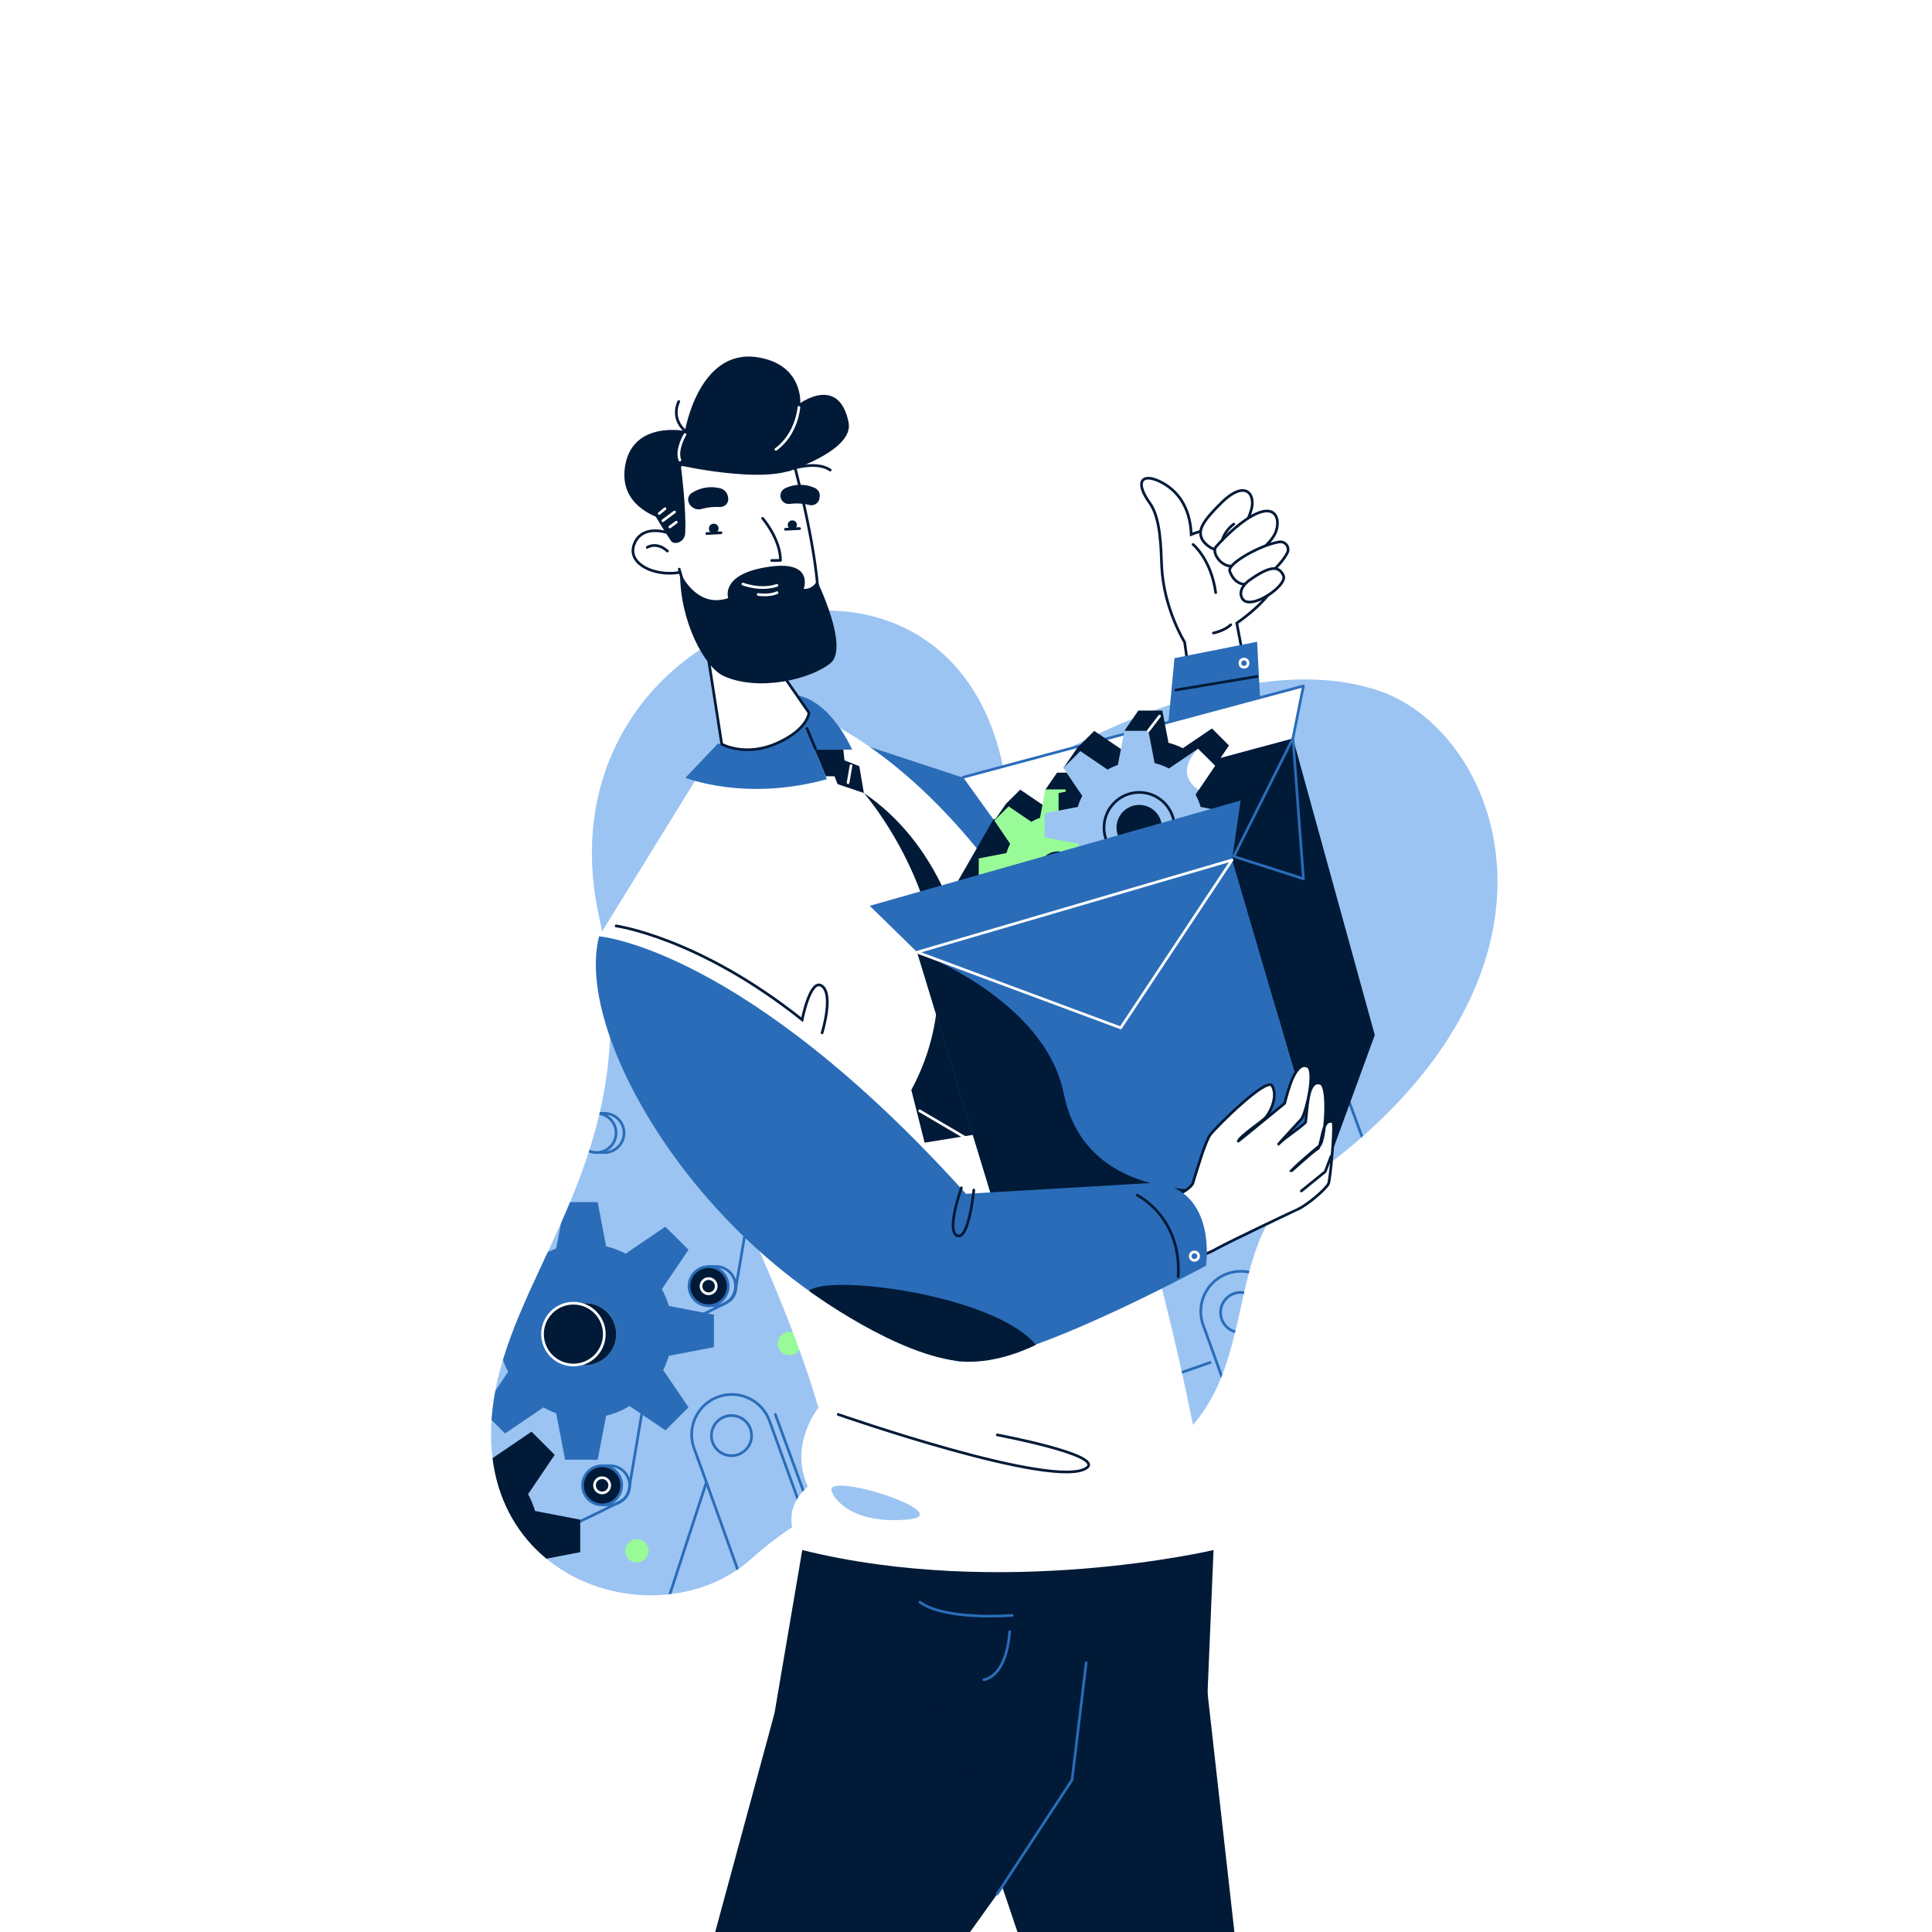 <svg xmlns="http://www.w3.org/2000/svg" viewBox="0 0 1080 1080"><rect x="0" y="0" width="1080" height="1080" fill="#333333" stroke="none"/><defs><style>.cls-1,.cls-8{fill:#9bc4f2;}.cls-12,.cls-13,.cls-14,.cls-16,.cls-2,.cls-9{fill:none;}.cls-13,.cls-2,.cls-7,.cls-8{stroke:#2a6cb8;}.cls-11,.cls-12,.cls-13,.cls-14,.cls-15,.cls-16,.cls-17,.cls-2,.cls-6,.cls-7,.cls-8,.cls-9{stroke-linecap:round;}.cls-14,.cls-17,.cls-2,.cls-7,.cls-8,.cls-9{stroke-linejoin:round;}.cls-11,.cls-12,.cls-13,.cls-14,.cls-15,.cls-16,.cls-17,.cls-18,.cls-2,.cls-6,.cls-7,.cls-8,.cls-9{stroke-width:1.5px;}.cls-11,.cls-15,.cls-17,.cls-18,.cls-3{fill:#fff;}.cls-4{fill:#2a6cb8;}.cls-19,.cls-5,.cls-6,.cls-7{fill:#011a37;}.cls-12,.cls-15,.cls-6,.cls-9{stroke:#fff;}.cls-11,.cls-12,.cls-13,.cls-15,.cls-16,.cls-18,.cls-19,.cls-6{stroke-miterlimit:10;}.cls-10{fill:#98fb98;}.cls-11,.cls-14,.cls-16,.cls-17,.cls-18,.cls-19{stroke:#011a37;}</style></defs><g id="Слой_8" data-name="Слой 8"><rect class="cls-1" width="1077.51" height="1040.52" transform="translate(1077.51 1040.52) rotate(-180)"/><path class="cls-2" d="M401.06,781h0A22.41,22.41,0,0,0,388,809.57C400.89,845,423.5,908.7,423.5,908.7l41.21-19.14-34.57-95.29A22.41,22.41,0,0,0,401.06,781Z"/><path class="cls-3" d="M277.91,923.46a37.07,37.07,0,0,0-3-7.14l11.34-16.74-4.9-4.91-4.91-4.9-.09.06-.06-.06-16.81,11.39a36.69,36.69,0,0,0-8.32-3.14l-3.6-18.74H233.72l-3.8,19.78a37.62,37.62,0,0,0-6,2.74l-15.8-10.72L203.23,896l-4.9,4.9,11,16.18a37.17,37.17,0,0,0-2.59,6.39l-19.22,3.69V941l19.22,3.69a37.18,37.18,0,0,0,2.78,6.77L198.33,968l4.9,4.91,4.91,4.9,16.34-11.07a36.93,36.93,0,0,0,5.44,2.43l3.8,19.78h13.87l3.6-18.74a36.65,36.65,0,0,0,10-4.08l15.29,10.37,4.91-4.91,4.9-4.9-10.77-15.9a37,37,0,0,0,2.4-6L297.12,941V927.15ZM242.3,948.62a13.16,13.16,0,1,1,13.16-13.16A13.16,13.16,0,0,1,242.3,948.62Z"/><path class="cls-4" d="M373.88,730a48.57,48.57,0,0,0-3.89-9.37l14.89-22-6.44-6.44L372,685.81l-.12.08-.08-.08-22.07,15a48.22,48.22,0,0,0-10.91-4.12L334.1,672H315.89l-5,26a47.93,47.93,0,0,0-7.84,3.59l-20.75-14.06L275.88,694l-6.44,6.43,14.38,21.23a48.76,48.76,0,0,0-3.39,8.39l-25.22,4.85v18.2l25.22,4.85a48.13,48.13,0,0,0,3.65,8.89l-14.64,21.6,6.44,6.44,6.43,6.44,21.45-14.54A47.2,47.2,0,0,0,310.9,790l5,26H334.1l4.72-24.59A48.24,48.24,0,0,0,351.93,786L372,799.57l6.44-6.44,6.44-6.43-14.14-20.86a48.43,48.43,0,0,0,3.14-7.91l25.21-4.85v-18.2Zm-46.73,33a17.28,17.28,0,1,1,17.28-17.28A17.28,17.28,0,0,1,327.15,763.06Z"/><circle class="cls-5" cx="327.15" cy="745.78" r="17.28"/><path class="cls-2" d="M400.56,708a10.95,10.95,0,0,1,0,21.89h-4.44V708Z"/><circle class="cls-6" cx="320.54" cy="745.78" r="17.28"/><circle class="cls-7" cx="396.12" cy="718.98" r="10.94"/><path class="cls-2" d="M337.89,622.38a10.94,10.94,0,0,1,0,21.88h-4.44V622.38Z"/><circle class="cls-8" cx="333.45" cy="633.32" r="10.94"/><circle class="cls-9" cx="396.12" cy="718.98" r="4.25"/><path class="cls-2" d="M418.2,679.36,411.5,719s.16,4.9-3.33,7.85-72.5,35-72.5,35"/><path class="cls-2" d="M341,819.36a10.94,10.94,0,1,1,0,21.88h-4.44V819.36Z"/><circle class="cls-7" cx="336.59" cy="830.3" r="10.94"/><circle class="cls-9" cx="336.59" cy="830.3" r="4.25"/><path class="cls-2" d="M358.67,790.68,352,830.3s.16,4.91-3.32,7.85-72.51,35-72.51,35"/><path class="cls-5" d="M299.09,844.64a48.32,48.32,0,0,0-3.9-9.38l14.89-22-6.43-6.44-6.44-6.43-.12.08-.08-.08-22.07,15A48.25,48.25,0,0,0,264,811.24l-4.72-24.59H241.1l-5,26a49.67,49.67,0,0,0-7.84,3.59l-20.75-14.06-6.44,6.44L194.65,815,209,836.24a48.07,48.07,0,0,0-3.39,8.4l-25.22,4.84v18.21l25.22,4.85a48.41,48.41,0,0,0,3.65,8.89L194.65,903l6.43,6.44,6.44,6.43L229,901.37a48.22,48.22,0,0,0,7.14,3.19l5,26h18.21L264,905.93a48.66,48.66,0,0,0,13.11-5.35l20.07,13.6,6.44-6.44,6.43-6.44L296,880.44a48.08,48.08,0,0,0,3.14-7.91l25.21-4.84V849.48Zm-46.73,33a17.28,17.28,0,1,1,17.27-17.27A17.28,17.28,0,0,1,252.36,877.66Z"/><circle class="cls-2" cx="408.92" cy="802.51" r="11.22"/><line class="cls-2" x1="468.57" y1="886.59" x2="433.42" y2="790.68"/><line class="cls-2" x1="394.87" y1="828.59" x2="355.74" y2="948.62"/><path class="cls-2" d="M685.67,712.15h0a22.41,22.41,0,0,0-13.07,28.6c12.9,35.46,35.5,99.13,35.5,99.13l41.22-19.14-34.57-95.3A22.41,22.41,0,0,0,685.67,712.15Z"/><circle class="cls-2" cx="693.53" cy="733.69" r="11.22"/><line class="cls-2" x1="676.48" y1="761.65" x2="648.86" y2="771.3"/><line class="cls-2" x1="752.96" y1="812.1" x2="717.81" y2="716.19"/><line class="cls-2" x1="786.09" y1="702.88" x2="750.94" y2="606.97"/><circle class="cls-10" cx="356.02" cy="866.91" r="6.52"/><circle class="cls-10" cx="441.3" cy="751.03" r="6.52"/></g><g id="Слой_12" data-name="Слой 12"><path class="cls-3" d="M0,0V1080H1080V0ZM334.9,512.59c-37.78-171.87,202.61-244.86,227.51-74.16,0,0,122.7-81.85,208.89-52.12C840.18,410.08,892.06,547,728.62,661.2c-57.87,40.44-7.46,143.88-122.35,166.46-50.78,10-113.41-21.54-186.12,43.6-55.44,49.66-174.81,7.92-139.11-110.8C301.56,692.23,360.7,630,334.9,512.59Z"/></g><g id="Слой_4" data-name="Слой 4"><path class="cls-11" d="M699.49,303.74c-5.09-9.41-23-9.51-33.59-4.95-.4-11.58-4.88-23.13-16.83-29.28-11-5.64-14.83,0-6.35,11.66,6.17,8.5,6.25,25.61,6.66,35.1,1,23.78,12.85,42.74,12.85,42.74l3.3,24.19,32.11-1.66-6.27-33.22C706.25,337.86,711,329.71,711,329.71,716.72,327.76,702.22,308.79,699.49,303.74Z"/><path class="cls-11" d="M678.32,353.87s6.1-1.2,9.68-4.62"/><path class="cls-11" d="M700.05,281.66c.23-8.15-6.35-11.37-17.13-.76s-13.28,15.29-11.1,20.21c1.41,3.18,6.92,7.53,11,5.86C692.51,303,699.89,287.42,700.05,281.66Z"/><path class="cls-11" d="M690.78,294.88a111.78,111.78,0,0,0-11,10.75c-3,3.6,4.23,13.37,11.32,10.22,10.38-4.61,20.42-12.7,22.38-19.39C716.08,287.72,710.86,278.1,690.78,294.88Z"/><path class="cls-11" d="M687.45,319.37c6.7,17.53,27.33-1,32-10a4.28,4.28,0,0,0-4.55-6.38C704.81,304.59,685.83,315.12,687.45,319.37Z"/><path class="cls-11" d="M698,324.65s-6.73,4.87-3.47,10.07c4.32,6.91,25.49-7.38,22.9-13S709.85,316.14,698,324.65Z"/><path class="cls-11" d="M666.94,304.37s10.08,8.22,12.64,26.9"/><polygon class="cls-4" points="548.46 508.09 461.47 409.42 646.85 470.44 656.54 367.91 702.72 358.75 713.61 562.75 548.46 508.09"/><path class="cls-11" d="M683.25,301.89a17.85,17.85,0,0,1,6.46-8.9"/></g><g id="Слой_7" data-name="Слой 7"><path class="cls-3" d="M401.39,415.61,334.9,523.42C351,546.8,433.51,701.66,457.47,787c0,0-16.69,20.68-5.86,44,0,0-9.81,7.56-9.19,19,.74,13.92,6.05,16.55,6.05,16.55s90.46,51.38,231.58,12.87c0,0,10.68-8,10.82-20,.15-12.67-16.29-19.6-16.29-19.6-12.31-81.8-55.93-259.31-104-332.13-56.05-84.91-112.41-106.25-112.41-106.25S418,386,404.12,420.81"/><path class="cls-4" d="M383.16,434.76s33.27,13.48,79.08.82l-6.77-16.52h20.86S461,383.09,436,389c-11.34,2.68,7.76,38.5-34.58,26.59Z"/><polygon class="cls-5" points="461.47 420.92 468.21 438.33 482.92 443.29 480.34 428.3 461.47 420.92"/><path class="cls-5" d="M482.92,443.29s71.71,82.29,26.51,166l7.44,29.47L546.31,634S564.42,498.91,482.92,443.29Z"/><polygon class="cls-5" points="455.47 419.06 461.64 433.94 473.06 433.94 471.43 419.06 455.47 419.06"/><line class="cls-12" x1="475.72" y1="428.02" x2="474.09" y2="437.52"/><path class="cls-5" d="M673.49,983.12l4.88-116.64s-117.91,27.83-229.9,0l-26.92,158.2C439.15,1129.78,673.49,983.12,673.49,983.12Z"/><polygon class="cls-5" points="432.94 957.76 399.8 1080 542.28 1080 581.58 1025.1 432.94 957.76"/><polygon class="cls-5" points="672.87 927.15 690.03 1080 568.78 1080 523.68 946.36 672.87 927.15"/><polyline class="cls-13" points="607.19 929.45 599.28 994.98 557.49 1058.76"/><path class="cls-14" d="M468.57,790.68s121.62,42.45,138.94,29.83c9.8-7.15-50-18.39-50-18.39"/><path class="cls-1" d="M465.61,835.12S473,852,506.37,849.52,455.19,819.79,465.61,835.12Z"/><path class="cls-13" d="M565.8,903s-36.82,3.12-51.58-7.37"/><path class="cls-13" d="M564.38,912.1S563.6,935.91,550,939"/></g><g id="Слой_6" data-name="Слой 6"><polygon class="cls-5" points="768.51 578.59 740.22 656.08 688.73 480.72 722.76 412.72 768.51 578.59"/><polygon class="cls-5" points="512.69 532.28 555.29 458.03 722.76 412.72 688.73 480.72 512.69 532.28"/><polygon class="cls-3" points="555.29 458.03 538.36 434.49 728.62 383.46 722.76 412.72 555.29 458.03"/><polyline class="cls-2" points="722.76 412.72 728.62 383.46 538.36 434.49"/><line class="cls-12" x1="514.1" y1="620.97" x2="538.92" y2="635.55"/></g><g id="Слой_11" data-name="Слой 11"><path class="cls-5" d="M626.49,467.44a30.39,30.39,0,0,0-2.39-5.76l9.13-13.48-4-3.95-3.95-3.95-.07.05,0-.05-13.54,9.18A29.3,29.3,0,0,0,605,447l-2.9-15.09H590.91l-6.5,9.46s.15,7.8-1.37,8.67l-12.73-8.63-3.95,3.95-4,3.95-6.5,9.46s13.78,6.92,13.24,8.71l-15.47,3v11.17l15.47,3a29.68,29.68,0,0,0,2.24,5.46l-9,13.25,4,3.95,3.95,4,13.15-8.92a29.8,29.8,0,0,0,4.39,2l3.06,15.93h11.17L605,505a29.69,29.69,0,0,0,8-3.28l12.31,8.34,3.95-4,4-3.95-8.67-12.8a29.71,29.71,0,0,0,1.93-4.85l15.46-3V470.41ZM597.82,487.7a10.6,10.6,0,1,1,10.6-10.6A10.6,10.6,0,0,1,597.82,487.7Z"/><path class="cls-10" d="M620,476.89a29.66,29.66,0,0,0-2.39-5.75l9.14-13.48-4-4-3.95-3.95-.08.05,0-.05-13.53,9.18a29.2,29.2,0,0,0-6.7-2.53l-2.9-15.09H584.41l-3.06,15.93a29.47,29.47,0,0,0-4.81,2.2l-12.73-8.63-3.95,3.95-4,4,8.83,13a29.21,29.21,0,0,0-2.08,5.15l-15.48,3V491l15.48,3a29.68,29.68,0,0,0,2.24,5.46l-9,13.25,4,3.95,3.95,4L577,511.7a29.69,29.69,0,0,0,4.38,2l3.06,15.93h11.17l2.9-15.09a29.78,29.78,0,0,0,8-3.29l12.31,8.35,3.95-3.95,4-3.95-8.68-12.8A29.18,29.18,0,0,0,620,494l15.47-3V479.87Zm-28.67,20.27a10.6,10.6,0,1,1,10.6-10.6A10.61,10.61,0,0,1,591.32,497.16Z"/><path class="cls-5" d="M679,439.75a35.9,35.9,0,0,0-2.86-6.88L687,416.72,682.3,412l-4.73-4.73-.09.06-.06-.06-16.21,11a35.66,35.66,0,0,0-8-3l-3.47-18.07H636.34l-7.77,11.33s.17,9.34-1.65,10.38l-15.24-10.33L607,413.26,602.22,418l-7.78,11.33s16.49,8.29,15.85,10.43l-18.53,3.56v13.38l18.53,3.56a35.27,35.27,0,0,0,2.68,6.53l-10.75,15.87,4.73,4.73,4.73,4.73,15.75-10.68a35.9,35.9,0,0,0,5.25,2.35l3.66,19.07h13.38l3.47-18.07a35.54,35.54,0,0,0,9.63-3.93l14.75,10,4.73-4.73,4.73-4.73-10.39-15.32a35.34,35.34,0,0,0,2.31-5.81l18.52-3.56V443.31ZM644.62,464a12.7,12.7,0,1,1,12.69-12.69A12.7,12.7,0,0,1,644.62,464Z"/><path class="cls-1" d="M671.17,451.08a36,36,0,0,0-2.86-6.89l10.94-16.14-4.73-4.73-4.73-4.73-.09.06-.06-.06-16.21,11a35.19,35.19,0,0,0-8-3l-3.47-18.07H628.57l-3.67,19.07a35.76,35.76,0,0,0-5.76,2.64L603.9,419.86l-4.73,4.73-4.73,4.73L605,444.91a34.92,34.92,0,0,0-2.49,6.17L584,454.64V468l18.54,3.56a36.23,36.23,0,0,0,2.67,6.53L594.44,494l4.73,4.73,4.73,4.73,15.75-10.68a34.82,34.82,0,0,0,5.25,2.34l3.67,19.08h13.37l3.47-18.07a35.6,35.6,0,0,0,9.64-3.93l14.74,10,4.73-4.73,4.73-4.73-10.39-15.32a35.69,35.69,0,0,0,2.31-5.81L689.69,468V454.64Zm-34.33,24.26a12.69,12.69,0,1,1,12.69-12.69A12.69,12.69,0,0,1,636.84,475.34Z"/><line class="cls-15" x1="648.19" y1="400.31" x2="641.94" y2="408.48"/><circle class="cls-16" cx="636.84" cy="462.65" r="19.7"/><path class="cls-3" d="M670,441.66l9.22-13.61-9.55-9.4S655.58,431.56,670,441.66Z"/><circle class="cls-12" cx="695.39" cy="370.7" r="2.27"/><line class="cls-16" x1="657.31" y1="385.72" x2="702.7" y2="378.13"/></g><g id="Слой_10" data-name="Слой 10"><polygon class="cls-4" points="512.69 532.28 566.84 709.98 740.22 656.08 688.73 480.72 512.69 532.28"/><path class="cls-5" d="M512.69,532.28,566.84,710l173.38-53.9s-128.5,39.75-145.65-45C584,558.79,512.69,532.28,512.69,532.28Z"/><polygon class="cls-4" points="512.69 532.28 486.19 506.35 693.51 447.49 688.73 480.72 512.69 532.28"/><polygon class="cls-9" points="512.69 532.28 688.73 480.72 626.46 574.58 512.69 532.28"/></g><g id="Слой_5" data-name="Слой 5"><path class="cls-17" d="M745,627.1c-5.71-2.08-5.52,9.28-8,14.76-3.47,2-15.28,13.17-15.45,12.91,4.49-4.84,16.1-14.32,16.1-14.32,3.21-2.69,5.48-33.26.49-34.84-7.26-2.29-7.17,13.49-8.3,21.78-4.34,4.24-10.38,7.49-15.23,12.25-.06-.07,12.64-13.76,12.92-14.12,2.63-3.46,8.13-27.28,3.35-29.42-6.67-3-10.81,13.17-12.74,20.68,0,0-25.39,20.83-25.92,21.14,1.05-3,13.54-11.09,15.36-13.31,3.75-4.6,6.53-12.89,3.48-17.72s-30.92,22.74-34.48,27.4c-2.68,3.51-7.25,19-9.89,27.55-9,12.47-51,13.74-51,13.74l10.4,45s50.87-20.18,53.65-22.35h0C687.32,694,725.31,676,725.45,676c5-2.13,15.83-11.31,17.19-14.33C743.68,659.32,746.56,627.69,745,627.1Z"/><polyline class="cls-11" points="744.02 646.43 740.8 654.96 727.47 665.77"/><polygon class="cls-2" points="689.71 478.76 728.62 491.23 722.76 412.72 689.71 478.76"/></g><g id="Слой_3" data-name="Слой 3"><path class="cls-18" d="M391.7,340.77,403.47,416s13.18,7.32,30.75-.49,18-17.08,18-17.08l-41.48-60Z"/><path class="cls-5" d="M377.53,292s-31.92-4.29-28.22-30.68,33.6-20.41,33.6-20.41,7.66-46,40.18-41.25c25.9,3.81,24.28,25.72,24.28,25.72s21.6-15.79,27,10.75c3.05,14.88-30.31,26-30.31,26Z"/><path class="cls-18" d="M354.54,304.12c-5.31,13.66,19.57,21.06,33.3,13S362.18,284.46,354.54,304.12Z"/><path class="cls-11" d="M379.7,318.16c4.19,15.52,10.15,29.32,15.79,34.26l6.43,4.62a70.42,70.42,0,0,0,8.83,4.83c15.63,7.21,37.85.66,44.08-9.55,10-16.32-11.49-95-11.49-95-10.14-11.77-59.42-10.73-67.06,8.93-2.82,7.25-2.66,19.37-.71,32.34"/><path class="cls-14" d="M379.44,224.46s-4.8,8.78,3.47,16.4"/><path class="cls-17" d="M426.31,289.75s9.88,11.34,10,23.5l-4.93.06"/><circle class="cls-19" cx="398.98" cy="295.45" r="2.2"/><circle class="cls-19" cx="442.92" cy="293.44" r="2.05"/><path class="cls-5" d="M392.06,284.56a32.2,32.2,0,0,1,10.07-1.15c3.12.13,5.39-2.24,4.9-5.14l-.13-.78a5.92,5.92,0,0,0-4.67-4.61,20,20,0,0,0-15.76,2.88,4.26,4.26,0,0,0-1.66,4.54h0A6,6,0,0,0,392.06,284.56Z"/><path class="cls-5" d="M441.52,281.68a30.79,30.79,0,0,1,11,.63,4.56,4.56,0,0,0,5.58-3.86l.1-.68a4.64,4.64,0,0,0-2.62-4.94,19.51,19.51,0,0,0-16.66.11,4.62,4.62,0,0,0-2.64,3.85h0A4.62,4.62,0,0,0,441.52,281.68Z"/><path class="cls-5" d="M383,298.26c.83-13.37-2.41-37.95-2.41-37.95s57.31,12.69,68.43-2-51-18.56-51-18.56l-41.34,32.32s11.75,20.38,18.28,30.12C376.83,305.05,382.68,303.14,383,298.26Z"/><line class="cls-9" x1="368.5" y1="287.05" x2="371.73" y2="284.38"/><line class="cls-9" x1="370.53" y1="291.07" x2="377.06" y2="286.21"/><line class="cls-9" x1="374.46" y1="294.58" x2="378.04" y2="291.91"/><path class="cls-4" d="M533.3,760.51c29.29,7.71,140.87-53,140.87-53s6.38-41.79-28-46.36L540,667.36C415.8,529.59,334.9,523.42,334.9,523.42,318.88,585.67,410,728.07,533.3,760.51Z"/><path class="cls-14" d="M361.79,306s5-3.48,11.32,2.05"/><path class="cls-5" d="M407.09,334.34s-4.58-12.73,20.47-17.15c28.14-5,21.72,12,21.72,12s4.73.66,7.47-4.48c0,0,18.15,37.27,7.52,46-11.16,9.12-40.44,16-59.77,7.18-10.67-4.85-24.61-30.9-24.31-57.93C380.19,319.92,389,340.55,407.09,334.34Z"/><path class="cls-12" d="M415.31,326.49s9.69,3.85,19,.74"/><path class="cls-9" d="M382.91,242.9s-5.13,8.5-2.85,14.3"/><path class="cls-9" d="M446.58,227.72s-1,14.8-12.84,23.48"/><path class="cls-14" d="M440.31,262.84s15.33-5.88,23.8-.07"/><path class="cls-14" d="M537.42,664s-8.78,24.52-2.24,26.77,9.19-25.54,9.19-25.54"/><path class="cls-11" d="M344.4,517.6s46,6.26,104,52.44c0,0,4.61-23.72,11.15-18.82s0,26.15,0,26.15"/><circle class="cls-12" cx="667.7" cy="702.19" r="2.35"/><path class="cls-14" d="M635.71,668.13s24.95,12.12,22.9,45.53"/><path class="cls-5" d="M579.08,751.76s-20.37,10.71-40.51,9.35c-36.56-2.47-86.3-39.52-86.3-39.52C462.75,712,555.32,723.5,579.08,751.76Z"/><line class="cls-17" x1="395.12" y1="298.24" x2="403.04" y2="297.83"/><line class="cls-17" x1="439.08" y1="295.87" x2="446.99" y2="295.47"/><line class="cls-18" x1="450.84" y1="406.62" x2="456.09" y2="419.06"/><path class="cls-12" d="M423.83,332.31s6.25,1,10.52-1"/></g></svg>